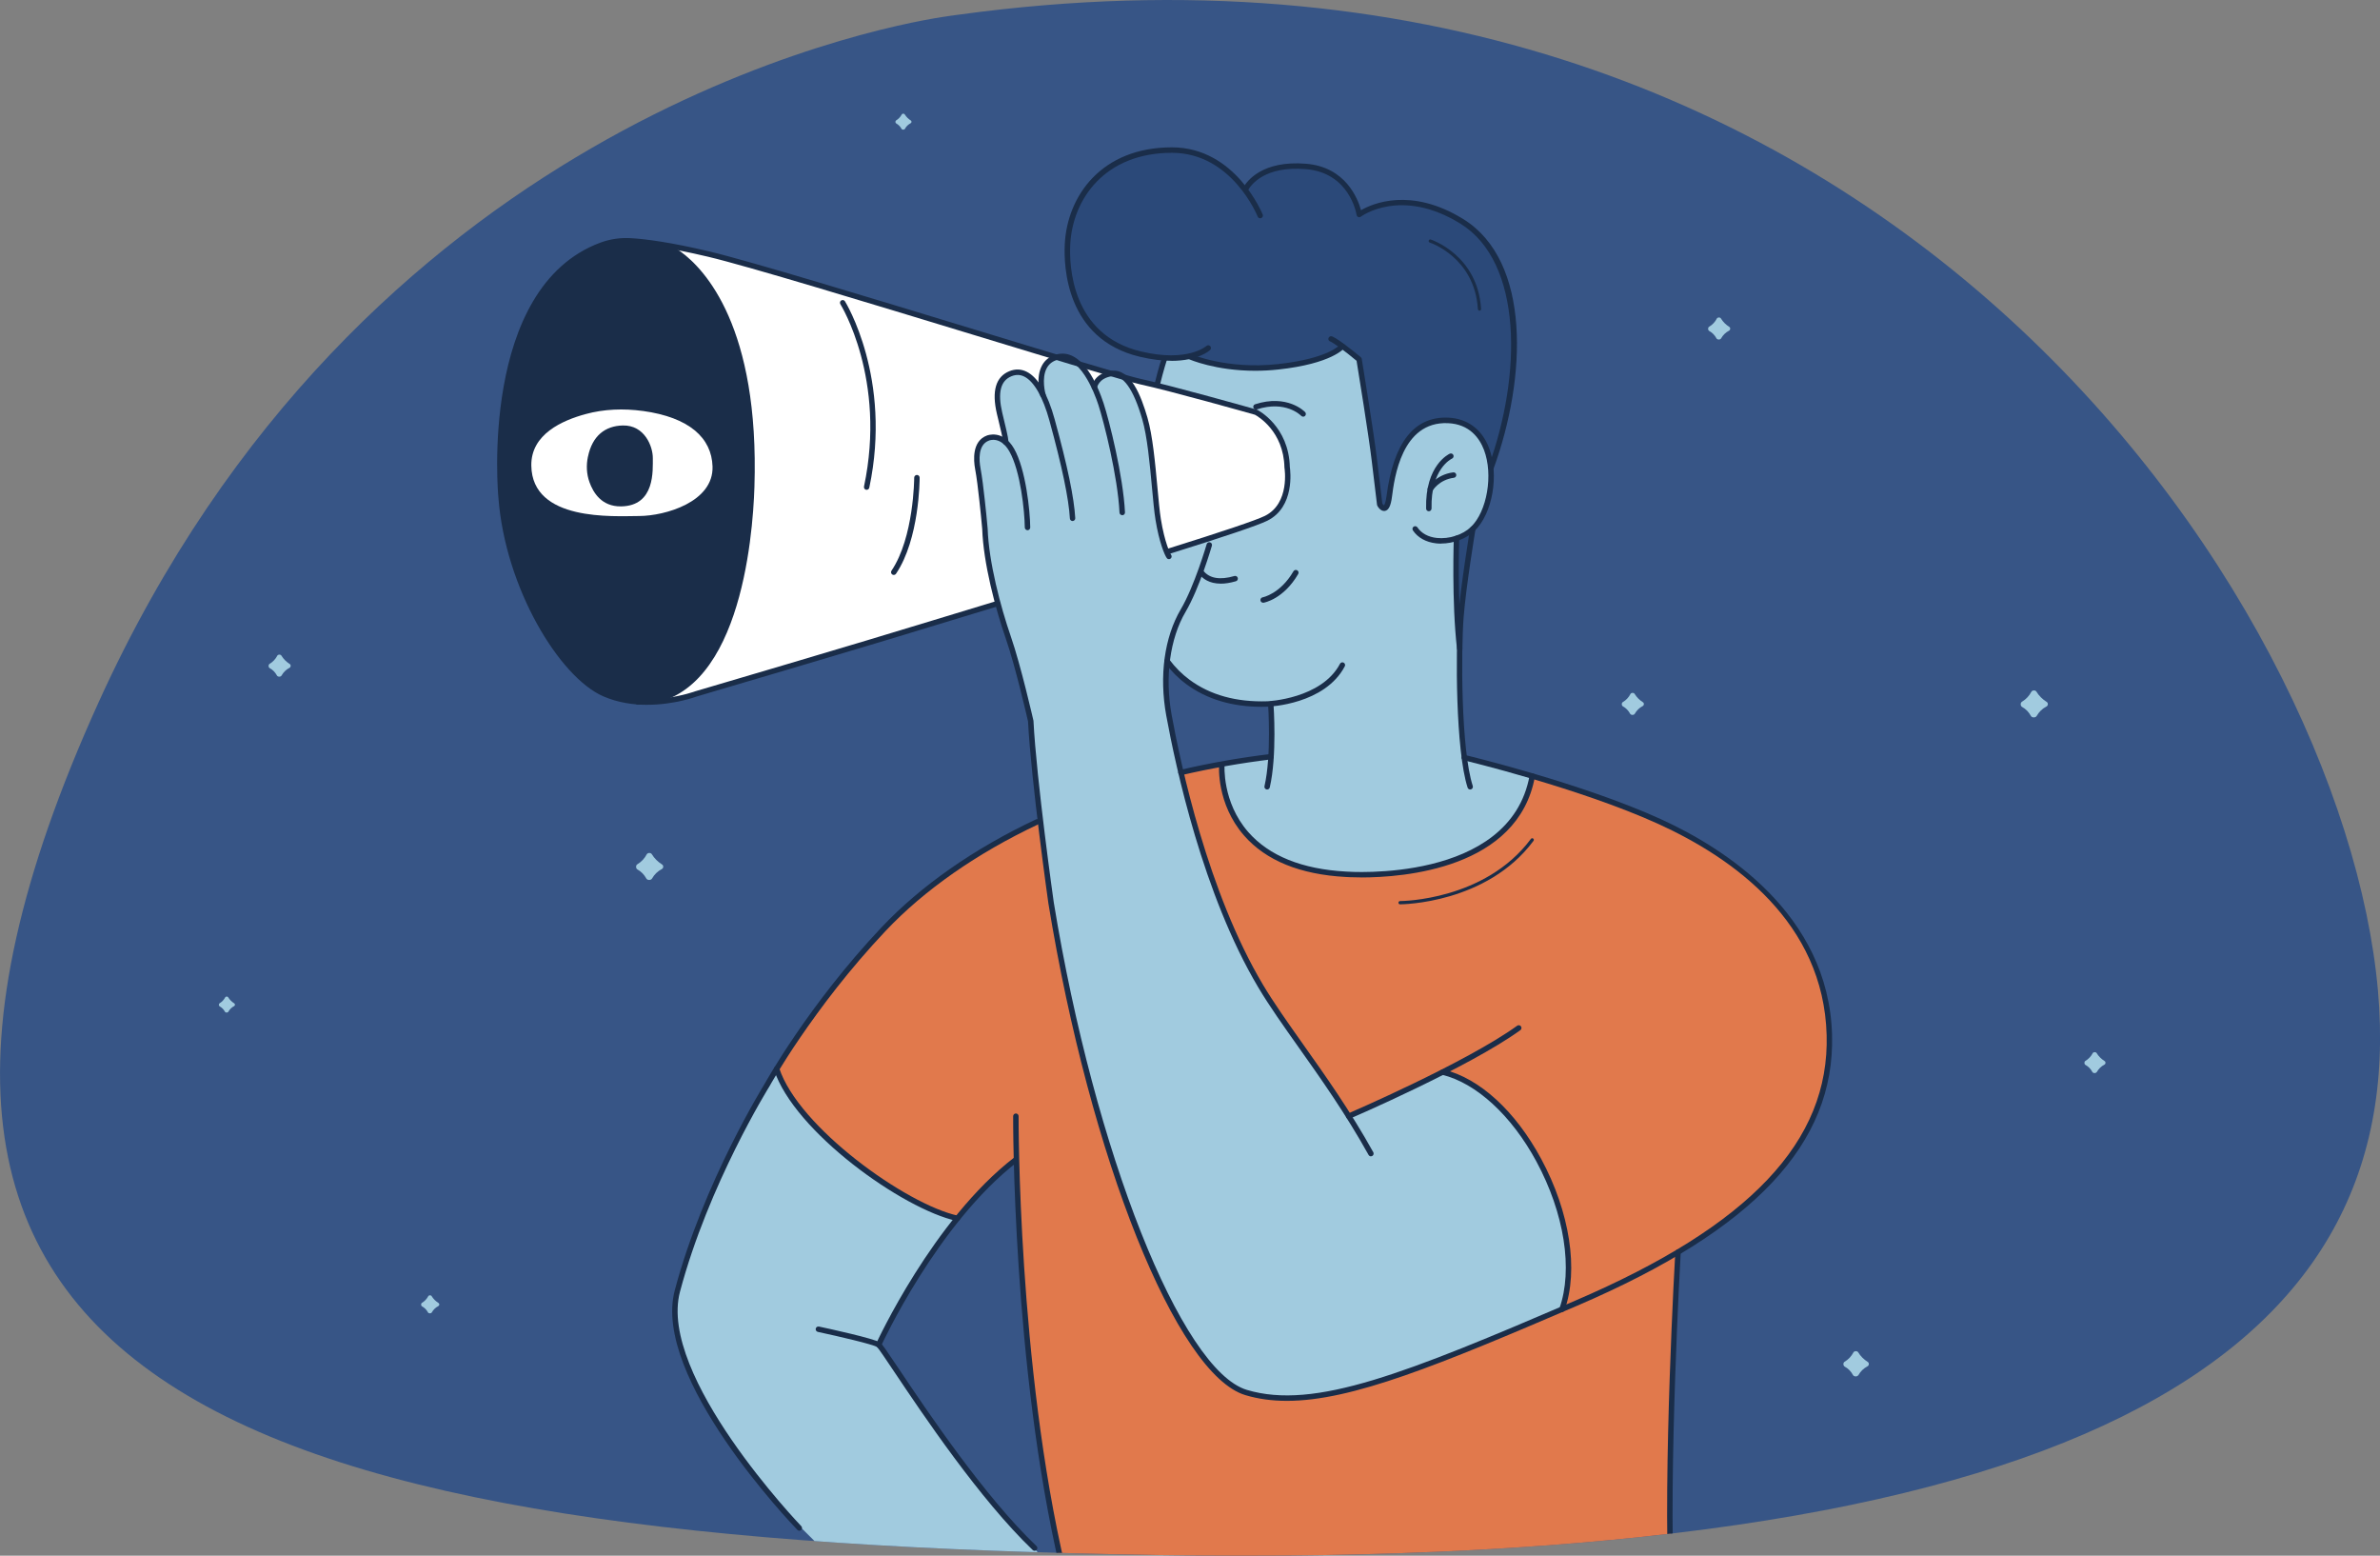 <?xml version="1.0" encoding="UTF-8"?><svg id="Capa_2" xmlns="http://www.w3.org/2000/svg" xmlns:xlink="http://www.w3.org/1999/xlink" viewBox="0 0 656.15 428.78"><rect x="0" y="0" width="656.15" height="428.78" fill="#808080" stroke="none"/><defs><style>.cls-1{fill:#e1794c;}.cls-1,.cls-2,.cls-3,.cls-4,.cls-5,.cls-6,.cls-7{stroke-width:0px;}.cls-2{fill:#2b4979;}.cls-3{fill:none;}.cls-4{fill:#1a2d49;}.cls-8{clip-path:url(#clippath);}.cls-5{fill:#375586;}.cls-6{fill:#fff;}.cls-7{fill:#a1cbdf;}</style><clipPath id="clippath"><path class="cls-3" d="M264.62,4c-1.61.22-3.18.42-4.79.68-19.8,3.09-160.68,30.33-232.64,188.87-86.98,191.62,41.26,231.09,292.19,235.04,250.92,3.95,345.16-53.72,336.21-155.51C646.07,165.02,516.42-30.36,264.62,4Z"/></clipPath></defs><g id="Capa_1-2"><path class="cls-5" d="M264.62,4c-1.61.22-3.18.42-4.79.68-19.8,3.09-160.68,30.33-232.64,188.87-86.98,191.62,41.26,231.09,292.19,235.04,250.92,3.95,345.16-53.72,336.21-155.51C646.07,165.02,516.42-30.36,264.62,4Z"/><path class="cls-7" d="M474.48,93.28c-.23.41-1.04.39-1.26-.02-.49-.91-1.16-1.58-2-2.04-.4-.22-.42-.93-.03-1.16.95-.57,1.64-1.32,2.12-2.25.21-.39.91-.42,1.14-.03.57.94,1.34,1.7,2.32,2.33.35.22.31.82-.07,1.02-.95.49-1.7,1.23-2.22,2.16h0Z"/><path class="cls-7" d="M450.68,196.74c-.23.41-1.04.39-1.26-.02-.49-.9-1.16-1.58-2-2.04-.4-.22-.42-.93-.03-1.16.95-.57,1.64-1.32,2.12-2.25.21-.4.91-.42,1.14-.03.57.94,1.34,1.7,2.32,2.33.35.22.31.82-.07,1.02-.95.49-1.7,1.23-2.22,2.16h0Z"/><path class="cls-7" d="M77.61,186.2c-.23.41-1.04.4-1.26-.02-.49-.9-1.16-1.58-2-2.04-.4-.22-.42-.93-.03-1.16.95-.57,1.64-1.33,2.12-2.25.21-.4.91-.42,1.14-.03.57.94,1.34,1.7,2.32,2.33.35.22.31.82-.07,1.02-.95.49-1.7,1.23-2.22,2.16h0Z"/><path class="cls-7" d="M62.94,278.86c-.17.3-.76.29-.92,0-.35-.66-.84-1.14-1.46-1.49-.29-.16-.3-.67-.02-.85.68-.41,1.19-.96,1.54-1.63.16-.29.67-.3.83-.02.41.68.98,1.24,1.69,1.69.26.17.22.6-.05.74-.7.36-1.23.89-1.61,1.57h0Z"/><path class="cls-7" d="M578.05,295.47c-.22.39-.99.38-1.2-.02-.46-.86-1.1-1.5-1.9-1.94-.37-.2-.4-.89-.03-1.1.9-.54,1.56-1.26,2.02-2.13.2-.37.86-.4,1.09-.03.54.89,1.28,1.62,2.21,2.21.34.21.3.78-.06.97-.91.47-1.61,1.16-2.11,2.05h0Z"/><path class="cls-7" d="M249.47,35.52c-.17.3-.76.29-.92,0-.35-.66-.84-1.14-1.46-1.49-.29-.16-.31-.67-.03-.85.68-.41,1.19-.96,1.54-1.63.16-.29.67-.3.83-.02.41.68.98,1.24,1.69,1.69.26.16.22.6-.05.74-.7.36-1.24.89-1.61,1.57h0Z"/><path class="cls-7" d="M119.04,361.73c-.19.34-.86.33-1.04,0-.4-.74-.95-1.29-1.65-1.68-.32-.18-.35-.77-.03-.95.77-.47,1.34-1.09,1.74-1.84.17-.32.75-.35.94-.03.46.77,1.1,1.4,1.91,1.91.29.18.26.67-.05.83-.79.41-1.39,1-1.83,1.77h0Z"/><path class="cls-7" d="M561.47,197.36c-.29.5-1.28.49-1.55-.02-.6-1.1-1.42-1.93-2.45-2.5-.48-.27-.51-1.14-.04-1.42,1.16-.7,2.01-1.63,2.6-2.75.26-.48,1.12-.51,1.4-.04.69,1.14,1.65,2.09,2.85,2.85.43.27.38,1.01-.08,1.24-1.18.61-2.07,1.5-2.72,2.64Z"/><path class="cls-7" d="M179.74,242.16c-.29.5-1.28.49-1.55-.02-.6-1.1-1.42-1.93-2.45-2.5-.48-.27-.51-1.14-.04-1.42,1.16-.7,2.01-1.63,2.6-2.75.26-.48,1.12-.51,1.4-.04.69,1.14,1.65,2.09,2.85,2.85.43.27.38,1.01-.08,1.24-1.18.61-2.07,1.5-2.72,2.64Z"/><path class="cls-7" d="M512.32,379.02c-.26.47-1.19.45-1.45-.02-.56-1.04-1.33-1.81-2.3-2.34-.45-.26-.48-1.07-.04-1.33,1.09-.65,1.88-1.52,2.44-2.57.24-.45,1.05-.48,1.32-.04.65,1.07,1.54,1.96,2.66,2.67.4.26.35.95-.07,1.17-1.09.57-1.94,1.4-2.55,2.48Z"/><g class="cls-8"><path class="cls-1" d="M263.39,336.47s9.6-11.73,16.68-16.86c0,0,3.43,84.93,12.95,112.77h167.58l.09-39.68,1.93-47.58s13.29-7.75,24.13-18.32c10.84-10.57,19.88-23.18,16.91-48.88-2.96-25.71-27.11-41.48-35.08-45.76,0,0-14.84-9.91-46.16-18.28h-56.82l-15.18-5.34s-40.56,4.43-67.58,19.47c0,0-27.64,12.04-48.45,38.45l-21.6,30.11,6.23,27.24,22.38,18.3,21.98-5.64h0Z"/><path class="cls-7" d="M263.39,336.47s-13,17.17-21.17,34.17c0,0,16.01,23.27,18.92,27.24,2.91,3.96,16.28,20.59,16.28,20.59l9.12,9.85,6.48,5.78h-58.76s-17.74-16.71-22.95-23.32c-5.22-6.61-17.96-22.23-21.34-33.19-3.38-10.96-5.78-15.2-1.59-27.44,4.19-12.23,10.75-27.95,12.86-32.21,2.12-4.25,12.86-23.35,12.86-23.35,0,0,7.24,23.73,49.29,41.86Z"/><path class="cls-2" d="M370.08,95.42s-15.33,10.93-42.1,2.74c0,0-8.82,2.77-20.64-3.27-11.82-6.04-13.57-21.22-13.06-26.34.51-5.13,2.4-21.76,21.16-26.4,0,0,15.19-5.12,27.96,9.91,0,0,4.77-7.31,16.59-6.19,0,0,11.31-.86,14.73,13.25,0,0,11.74-6.87,23.11-.81,11.37,6.06,16.11,11.91,17.72,21.18,1.61,9.27,2.79,15.62,1.4,24.6-1.39,8.97-3.34,19.83-5.34,23.3l-1.57,11.19-4.44,7.19-2.52,21.01-.52,7.12-1.05-9.66.04-15.86-12.53-7.08-6.97-1.14s-1.94,2.21-2.44-7.26c-.49-9.47-3.14-22.63-3.14-22.63l-1.79-11.21-4.61-3.64h0Z"/><path class="cls-7" d="M321.75,98.65l6.23-.49c26.95,8.76,42.1-2.74,42.1-2.74l4.61,3.64,2.21,13.41s2.59,18.38,2.96,22.38c.37,4,1.21,5.14,2.2,5.31.99.16,1-4.47,1-4.47.66-6.06,3.78-12.44,3.78-12.44,5.65-10.35,16.39-6.52,16.39-6.52,11.69,4.3,6.8,21.83,6.8,21.83-2.47,8.06-8.48,9.81-8.48,9.81l-.04,15.86.41,15.99,1.77,28.6c5.75.6,18.73,5.06,18.73,5.06-4.41,14.7-13.12,24.43-38.48,26.84-25.37,2.4-35.7-6.63-35.7-6.63-11.99-7.53-11.39-23.36-11.39-23.36,2.31-.9,13.57-2.19,13.57-2.19.52-5.25-.07-14.49-.07-14.49-12.43-.05-18.15-3.28-18.15-3.28-5.44-2.45-10.49-8.12-10.49-8.12l-2.44-14.22-2.48-35.54,2.25-26.84,1.93-7.63.78.23h0Z"/><path class="cls-6" d="M345.92,113.61l-11.98-3.68-21.94-5.37-20.62-6.14-47.38-14.33c-35.79-11.95-58.55-15.87-58.55-15.87l-.91-.16c1.43.98,2.97,2.16,4.59,3.61,8.11,7.22,16.64,24.3,17.09,38.31,0,0,4.16,37.31-4.27,58.28,0,0-5.48,20.87-21.96,25.19l-.35.25c1.42-.07,2.27-.21,2.27-.21l7.55-1.51,29.03-8.6,46.04-13.86,79.89-24.84c5.17-1.41,7.98-4.53,7.98-4.53,8.25-19.62-6.48-26.55-6.48-26.55v.02Z"/><path class="cls-4" d="M201.94,168.27c8.43-20.97,4.27-58.28,4.27-58.28-.44-14.01-8.98-31.09-17.09-38.31-1.62-1.45-3.16-2.63-4.59-3.61l-8.68-1.53c-17.28-1.32-27,14.77-27,14.77-13.23,19.99-10.9,52.95-10.9,52.95,1.82,32.69,20.2,50.52,20.2,50.52,6.35,8.64,16.89,9.16,21.49,8.93l.35-.25c16.48-4.32,21.96-25.19,21.96-25.19Z"/><path class="cls-7" d="M271.81,148.09s-.93-10.53-1.65-14.31c-.72-3.78-.8-8.68-.8-8.68,0,0-.86-2.98,2.91-4.17,3.78-1.19,5.04.86,5.04.86l-.59-3.65-1.39-6.23s-1-5.69,1-7.22c1.99-1.52,3.71-3.18,6.62-1.32s4.11,4.55,4.11,4.55c0,0,.35-4.75.3-5.37-.05-.62.6-4.06,4.02-4.13,3.42-.07,4.54.26,6.2,1.84,1.65,1.59,3.83,5.78,3.83,5.78,0,0,1.98-2.43,4.25-2.73,2.27-.3,4.07-.66,6.34,3.71,2.27,4.37,4.86,8.6,5.13,15.03.27,6.43,1.92,21.52,2.65,23.97.73,2.45,1.92,6.1,1.92,6.1l12.72-4.17-2.39,6.75s-2.45,8.01-3.78,10c-1.32,1.99-3.91,7.49-4.3,8.81-.4,1.32-3.38,8.76-2.85,13.77.53,5.01,2.34,15.85,2.34,15.85l3.93,17.01s5.24,19.35,7.23,23.51c1.99,4.16,5.56,15.16,8.95,20.85s7.34,12.72,10.8,17.62c3.46,4.9,17.51,25.51,17.51,25.51l8.78-3.92,10.43-4.91,6.7-3.33s9.69,1.49,19.58,13.86c9.89,12.37,12.08,21,13.77,28.68,1.69,7.68,1.99,15.89-.48,22.85,0,0-25.18,10.55-27.24,11.38-2.07.82-21.88,8.84-25.52,9.12-3.64.29-12.04,3.79-17.48,3.7-5.44-.09-12.87-.11-15.33-.86-2.46-.75-7.86-2.69-12.4-9s-11.82-19.35-11.82-19.35l-7.96-18.4-7.05-20.25-5.86-20.34-4.55-18.81-3.97-19.65-2.14-12.97-1.52-12.38-2.45-16.42-1.19-17.55-1.97-8.73-2.82-10.4-4.26-13.71-2.16-8.94-.86-4.97-.26-4.24-.02-.02Z"/><path class="cls-4" d="M347.86,194.81c-8.21,0-15.2-2.1-20.81-6.25-2.22-1.64-4.2-3.62-5.89-5.9-.25-.33-.18-.8.16-1.05.33-.25.8-.18,1.05.15,1.6,2.16,3.48,4.04,5.58,5.59,5.69,4.21,12.91,6.21,21.45,5.93.15,0,14.93-.65,20.03-10.33.19-.37.65-.51,1.01-.31s.51.65.31,1.01c-5.51,10.46-20.66,11.11-21.3,11.13-.53.02-1.06.03-1.58.03Z"/><path class="cls-4" d="M319.03,106.8c-.06,0-.12,0-.18-.02-.4-.1-.65-.5-.55-.91,1.08-4.44,1.92-6.95,1.95-7.05.13-.39.56-.6.95-.47.39.13.6.56.47.95,0,.03-.85,2.56-1.92,6.93-.08.34-.39.57-.73.57Z"/><path class="cls-4" d="M336.54,160.86c-3.12,0-4.95-1.34-6-2.68-.26-.33-.2-.8.13-1.05.33-.26.8-.2,1.05.13,1.7,2.17,4.59,2.67,8.59,1.5.4-.12.81.11.93.51.12.4-.11.81-.51.93-1.61.47-2.99.67-4.19.67Z"/><path class="cls-4" d="M348.24,166.12c-.36,0-.68-.26-.74-.63-.07-.41.21-.79.61-.86.06-.01,4.84-.92,8.49-7.18.21-.36.67-.48,1.03-.27.36.21.48.67.27,1.03-4.03,6.91-9.31,7.87-9.54,7.91-.04,0-.08.01-.12.01Z"/><path class="cls-4" d="M359.27,114.84c-.2,0-.39-.08-.54-.23h0c-.17-.18-4.32-4.33-12.24-1.77-.39.13-.82-.09-.94-.48-.13-.39.09-.82.48-.94,8.85-2.86,13.59,1.96,13.78,2.16.29.3.28.77-.02,1.06-.14.14-.33.21-.52.21Z"/><path class="cls-4" d="M397.3,149.83c-.45,0-.9-.02-1.34-.07-2.82-.31-5.1-1.58-6.43-3.57-.23-.35-.14-.81.21-1.04.34-.23.81-.13,1.04.21,1.08,1.62,2.98,2.66,5.35,2.91,3.36.36,7.14-.86,9.4-3.04,4.46-4.3,6.18-14.4,3.61-21.19-1.23-3.24-3.96-7.16-9.97-7.41-12.73-.53-14.75,15.15-15.41,20.3-.32,2.5-.92,3.69-1.92,3.88-1.15.22-1.96-1.12-2.11-1.4-.05-.08-.08-.17-.09-.27,0,0-.58-4.67-1.46-12.11-.81-6.87-3.78-25.14-4.18-27.59-3.28-2.77-6.53-5.04-7.16-5.29-.35-.06-.62-.37-.62-.74,0-.41.34-.75.75-.75,1.04,0,6.39,4.26,8.21,5.81.14.12.23.27.25.45.03.21,3.37,20.56,4.23,27.93.78,6.64,1.33,11.07,1.44,11.94.14.21.33.43.45.5.12-.14.47-.7.71-2.57,1.91-14.73,7.62-21.99,16.96-21.61,5.33.22,9.35,3.2,11.31,8.38,2.81,7.4.95,18.05-3.97,22.8-2.26,2.18-5.85,3.52-9.26,3.52Z"/><path class="cls-4" d="M393.92,140.91c-.41,0-.74-.32-.75-.73-.28-11.93,6.25-15.01,6.52-15.14.38-.17.82,0,.99.37.17.38,0,.82-.37.99-.25.11-5.9,2.88-5.64,13.74,0,.41-.32.76-.73.77h-.02Z"/><path class="cls-4" d="M394.32,135.6c-.13,0-.25-.03-.37-.1-.36-.21-.49-.66-.28-1.02.08-.15,2.12-3.65,6.97-4.29.41-.05.79.23.84.65.05.41-.23.79-.64.84-4.09.54-5.8,3.42-5.87,3.54-.14.24-.39.38-.65.38Z"/><path class="cls-4" d="M346.06,102.19c-10.97,0-18.04-3.09-18.39-3.24-.38-.17-.55-.61-.38-.99.17-.38.61-.55.99-.38.1.04,9.91,4.31,24.04,2.77,14.05-1.53,17.13-5.34,17.16-5.38.25-.33.72-.39,1.05-.14.33.25.39.72.14,1.05-.14.18-3.51,4.36-18.19,5.96-2.26.25-4.41.35-6.42.35Z"/><path class="cls-4" d="M322.94,99.44c-2.43,0-5.32-.31-8.72-1.12-20.38-4.85-20.97-24.96-20.67-31.01.67-13.29,10.07-26.7,29.54-26.7,17.57,0,24.95,18.34,25.03,18.53.15.39-.04.82-.42.97-.39.15-.82-.04-.97-.42-.07-.18-7.1-17.57-23.63-17.57-18.48,0-27.4,12.7-28.04,25.28-.29,5.75.26,24.89,19.51,29.47,12.86,3.07,17.97-1.47,18.02-1.51.3-.28.78-.26,1.06.04.28.3.27.77-.03,1.06-.17.16-3.29,3-10.67,3Z"/><path class="cls-4" d="M411.1,129.57c-.08,0-.17-.01-.26-.05-.39-.14-.59-.57-.45-.96,9.18-25.21,9.45-56.3-7.79-66.93-16.37-10.09-27.3-2-27.41-1.92-.21.16-.49.2-.73.1-.25-.1-.42-.32-.46-.58-.08-.48-1.99-11.66-14.05-12.62-11.19-.9-14.98,4.22-15.88,5.82-.2.36-.66.49-1.02.29-.36-.2-.49-.66-.29-1.02,1-1.79,5.21-7.55,17.3-6.57,10.95.88,14.31,9.69,15.16,12.8,3.12-1.8,13.72-6.47,28.16,2.43,18.77,11.56,17.52,43.73,8.42,68.72-.11.3-.4.49-.71.49Z"/><path class="cls-4" d="M405.32,217.6c-.32,0-.61-.2-.71-.52-3.33-10.29-3.31-37.72-2.58-47.16.67-8.56,3.25-24.13,3.27-24.28.07-.41.45-.68.86-.62.41.07.68.45.62.86-.03.16-2.59,15.66-3.26,24.16-.73,9.35-.76,36.47,2.51,46.58.13.39-.09.82-.48.94-.08.02-.15.04-.23.04Z"/><path class="cls-4" d="M402.42,179.48c-.38,0-.7-.28-.74-.67-1.49-13.09-.88-30.29-.88-30.46.02-.41.36-.74.78-.72.41.02.74.36.72.78,0,.17-.61,17.26.87,30.24.05.41-.25.78-.66.83-.03,0-.06,0-.09,0Z"/><path class="cls-4" d="M349.34,217.6c-.06,0-.11,0-.17-.02-.4-.09-.66-.5-.56-.9,1.97-8.56,1-22.43.99-22.57-.03-.41.28-.77.69-.8.42-.03.77.28.8.69.04.58,1.01,14.24-1.02,23.02-.08.35-.39.58-.73.58Z"/><path class="cls-4" d="M407.89,85.62c-.24,0-.43-.18-.45-.42-.87-14.24-13.13-18.3-13.26-18.34-.24-.08-.37-.33-.29-.56.07-.24.33-.37.56-.29.13.04,12.97,4.27,13.88,19.14.02.25-.17.46-.42.48,0,0-.02,0-.03,0Z"/><path class="cls-4" d="M354.79,386.1c-4.1,0-7.88-.51-11.45-1.58-18.96-5.66-42.81-65.2-54.31-135.56-.05-.35-4.77-33.75-5.61-50.14-.24-1.07-3.5-15.25-6.13-22.82-2.94-8.48-6.19-20.88-6.5-30.22,0-.02-.53-6.03-1.33-12.42-.2-1.56-.41-2.93-.64-4.18-.41-2.24-.9-7.61,3.28-9.15.01,0,4.39-1.77,7.47,3.62,3.24,5.69,4.41,17.09,4.46,21.73,0,.41-.33.75-.74.76-.41-.03-.75-.33-.76-.74-.05-4.51-1.17-15.57-4.26-21-2.43-4.25-5.49-3.03-5.62-2.97-3.14,1.15-2.69,5.62-2.35,7.48.23,1.28.44,2.67.65,4.26.81,6.42,1.34,12.46,1.34,12.52.31,9.22,3.52,21.44,6.42,29.82,2.74,7.91,6.15,22.89,6.19,23.04,0,.04.02.08.02.13.83,16.3,5.55,49.72,5.6,50.05,11.22,68.66,35.11,128.93,53.25,134.35,18.7,5.58,43.9-4.6,90.53-24.61,48.09-20.64,70.11-43.9,69.29-73.21-.86-31-25.67-48.72-46.34-58.14-21.81-9.93-53.42-17.51-53.74-17.58-.4-.1-.65-.5-.56-.9.1-.4.5-.65.9-.56.32.08,32.07,7.68,54.01,17.68,17.24,7.85,46.29,26.01,47.22,59.46.83,30-21.47,53.72-70.2,74.63-38.22,16.4-62.17,26.25-80.1,26.25Z"/><path class="cls-4" d="M295.71,143.61c-.39,0-.73-.31-.75-.71-.31-5.45-2.15-14.26-5.63-26.94-1.78-6.5-4.25-10.82-6.93-12.16-1.14-.57-2.29-.6-3.52-.11-3.03,1.21-3.87,4.49-2.57,10.05.12.53.27,1.15.43,1.81,1.19,4.9,1.4,6.06,1.21,6.58-.14.39-.58.59-.96.45-.36-.13-.56-.51-.47-.88.02-.62-.77-3.85-1.24-5.8-.16-.66-.31-1.28-.44-1.82-1.48-6.31-.31-10.28,3.47-11.79,1.63-.65,3.22-.59,4.74.17,3.12,1.55,5.79,6.08,7.71,13.1,3.56,12.95,5.36,21.61,5.68,27.25.02.41-.29.77-.71.79-.01,0-.03,0-.04,0Z"/><path class="cls-4" d="M309.39,141.99c-.4,0-.73-.31-.75-.71-.48-9.94-4.31-25.05-5.82-29.68-1.1-3.35-5.15-14.14-11.24-12.45-1.36.38-2.32,1.11-2.96,2.24-1.61,2.88-.37,7.27-.35,7.31.12.4-.11.81-.51.93-.4.11-.81-.11-.93-.51-.06-.2-1.43-5.03.48-8.46.82-1.48,2.13-2.47,3.87-2.95,7.17-1.99,11.53,8.73,13.07,13.43,1.54,4.69,5.41,20,5.9,30.08.02.41-.3.77-.71.79-.01,0-.02,0-.04,0Z"/><path class="cls-4" d="M322.28,154.12c-.23,0-.45-.1-.6-.3-.58-.77-2.11-4.36-3.11-10.52-.36-2.23-.65-5.33-.98-8.93-.61-6.6-1.3-14.09-2.69-18.85-2.43-8.33-5.29-12.31-8.42-11.82-3.6.56-4.03,3.11-4.03,3.14-.06.41-.44.69-.85.63-.41-.06-.69-.44-.63-.85.02-.15.61-3.67,5.29-4.4,5.43-.84,8.35,6.95,10.08,12.88,1.43,4.9,2.13,12.46,2.74,19.13.32,3.42.61,6.66.96,8.83,1.04,6.43,2.56,9.51,2.82,9.85.25.33.19.8-.14,1.05-.14.1-.29.15-.45.15Z"/><path class="cls-4" d="M377.97,318.71c-.26,0-.52-.14-.66-.39-6.31-11.35-13.2-21.07-19.28-29.65-4.15-5.86-8.08-11.39-11.12-16.5-15.24-25.58-22.82-60.92-25.38-74.93-1.99-10.92-.53-21.61,4.01-29.32,3.8-6.46,7.09-17.81,7.13-17.93.11-.4.53-.63.93-.51.4.11.63.53.51.93-.14.47-3.38,11.65-7.28,18.27-4.29,7.3-5.72,17.87-3.83,28.29,2.54,13.92,10.07,49.05,25.19,74.43,3.01,5.05,6.92,10.56,11.05,16.4,6.1,8.61,13.02,18.36,19.37,29.78.2.36.07.82-.29,1.02-.12.06-.24.09-.36.09Z"/><path class="cls-4" d="M371.84,308.39c-.29,0-.57-.17-.69-.45-.16-.38.01-.82.39-.99.32-.14,32.54-14.01,46.73-24.24.34-.24.81-.17,1.05.17.24.34.17.8-.17,1.05-14.32,10.33-46.69,24.26-47.01,24.4-.1.04-.2.06-.3.06Z"/><path class="cls-4" d="M430.63,361.63c-.08,0-.17-.01-.25-.04-.39-.14-.59-.57-.46-.96,3.8-10.7,1.37-26.22-6.35-40.51-6.84-12.66-16.56-21.6-26-23.9-.4-.1-.65-.5-.55-.91.1-.4.51-.65.91-.55,9.99,2.44,19.82,11.42,26.96,24.64,7.91,14.65,10.38,30.64,6.45,41.72-.11.31-.4.5-.71.5Z"/><path class="cls-4" d="M325.57,213.67c-.34,0-.65-.23-.73-.58-.09-.4.16-.81.56-.9,8.09-1.88,16.47-3.36,24.93-4.38.4-.04.78.24.83.65s-.24.79-.65.83c-8.4,1.02-16.73,2.48-24.77,4.35-.06.01-.11.02-.17.02Z"/><path class="cls-4" d="M220.37,421.89c-.2,0-.39-.08-.54-.23-1.64-1.7-40.18-42.02-33.8-66.04,7.92-29.8,24.68-56.74,24.84-57.01.1-.18,11.99-21.65,32.17-43.03,10.8-11.44,25.53-21.73,42.61-29.76.38-.18.82-.02,1,.36.18.37.02.82-.36,1-16.91,7.95-31.49,18.12-42.16,29.43-20.05,21.24-31.85,42.55-31.97,42.76-.19.3-16.83,27.06-24.69,56.64-6.16,23.21,33.03,64.21,33.43,64.62.29.3.28.77-.02,1.06-.15.14-.33.21-.52.21Z"/><path class="cls-4" d="M285.24,427.43c-.19,0-.37-.07-.52-.21-14.57-13.91-30.49-37.66-38.14-49.07-2.35-3.51-4.39-6.55-4.8-6.9-1.06-.71-10.57-2.93-16.31-4.16-.4-.09-.66-.49-.58-.89.09-.41.47-.66.89-.58,2.53.54,15.22,3.29,16.86,4.4.52.35,1.66,2.03,5.19,7.29,7.62,11.37,23.48,35.03,37.93,48.82.3.29.31.76.03,1.06-.15.15-.35.23-.54.23Z"/><path class="cls-4" d="M242.23,371.39c-.1,0-.21-.02-.31-.07-.38-.17-.54-.62-.37-.99.15-.34,15.68-34.09,38.07-51.31.33-.25.8-.19,1.05.14.25.33.19.8-.14,1.05-22.08,16.99-37.46,50.41-37.62,50.75-.13.28-.4.44-.68.44Z"/><path class="cls-4" d="M263.94,336.54c-.05,0-.11,0-.16-.02-14.92-3.25-44.86-24.65-50.38-41.68-.13-.39.09-.82.48-.94.4-.13.82.09.94.48,5.29,16.3,35.02,37.57,49.28,40.68.4.09.66.49.57.89-.08.35-.39.59-.73.59Z"/><path class="cls-4" d="M293.01,433.13c-.34,0-.65-.23-.73-.58-13.21-56.24-12.97-124.23-12.96-124.91,0-.41.34-.75.75-.75h0c.42,0,.75.34.75.75,0,.68-.24,68.49,12.93,124.56.09.4-.16.81-.56.9-.06.01-.12.02-.17.02Z"/><path class="cls-4" d="M460.83,439.47c-.4,0-.73-.31-.75-.71-1.69-33.09,1.75-93.08,1.79-93.68.02-.41.37-.74.79-.71.41.02.73.38.71.79-.04.6-3.47,60.51-1.79,93.52.02.41-.3.77-.71.79-.01,0-.03,0-.04,0Z"/><path class="cls-4" d="M375.28,241.83c-2.59,0-4.18-.12-4.26-.12-12.57-.68-22.01-4.52-28.03-11.41-7.66-8.77-6.92-19.19-6.89-19.63.03-.41.41-.73.81-.69.41.03.72.39.69.81,0,.1-.71,10.26,6.54,18.54,5.75,6.56,14.82,10.23,26.99,10.89.47.04,45.16,3.31,50.57-26.47.08-.41.48-.68.87-.6.41.07.68.46.6.87-4.62,25.45-36.26,27.82-47.88,27.82Z"/><path class="cls-4" d="M385.99,249.25h0c-.25,0-.45-.2-.45-.45,0-.25.2-.45.45-.45h0c.47,0,23.44-.16,36.07-17.14.15-.2.43-.24.63-.09s.24.43.09.63c-12.89,17.33-36.28,17.5-36.8,17.5Z"/><path class="cls-4" d="M178.42,194.26c-3.85,0-8.08-.59-12.12-2.35-12.08-5.28-27-29.81-28.89-54.73-.06-.56-5.44-57.87,28.12-70.31,2.7-1,5.57-1.41,8.55-1.22,3.75.23,10.52,1.05,21.47,3.65,11.19,2.65,44.43,12.78,73.76,21.71,22.21,6.76,41.38,12.6,45.26,13.44,8.91,1.93,31.66,8.38,31.89,8.44.05.01.09.03.13.05.36.18,8.73,4.56,9.01,15.81.13.89,1.46,10.98-6.23,14.78-2.56,1.26-11.5,4.29-27.33,9.24-.4.12-.82-.1-.94-.49-.12-.4.1-.82.49-.94,15.75-4.93,24.62-7.93,27.12-9.15,6.99-3.46,5.43-13.15,5.41-13.24,0-.04,0-.07-.01-.11-.22-10-7.34-14.1-8.13-14.53-1.45-.41-23.11-6.53-31.72-8.4-3.94-.85-23.14-6.7-45.38-13.47-29.31-8.92-62.53-19.04-73.67-21.68-10.84-2.57-17.52-3.38-21.21-3.61-2.76-.17-5.43.21-7.93,1.13-32.47,12.04-27.21,68.21-27.15,68.77,1.83,24.04,16.55,48.48,28,53.49,11.28,4.93,24.66.03,24.79-.02.51-.15,45.87-13.49,65.4-19.51,4.2-1.29,10.41-3.18,17.67-5.37.4-.12.82.11.93.5.12.4-.1.81-.5.93-7.25,2.19-13.46,4.07-17.66,5.36-19.53,6.03-64.91,19.37-65.36,19.5-.34.13-6.32,2.32-13.75,2.32Z"/><path class="cls-4" d="M238.94,135.01c-.05,0-.1,0-.16-.02-.41-.09-.66-.48-.58-.89,6.27-29.57-6.38-50.06-6.51-50.26-.22-.35-.12-.81.23-1.03.35-.22.81-.12,1.03.23.13.21,13.1,21.21,6.71,51.37-.07.35-.39.59-.73.59Z"/><path class="cls-4" d="M246.4,158.46c-.14,0-.29-.04-.42-.13-.34-.23-.43-.7-.2-1.04,6.19-9.17,6.26-25.48,6.26-25.64,0-.41.34-.75.75-.75s.75.34.75.75c0,.69-.07,16.94-6.51,26.48-.15.21-.38.33-.62.33Z"/><path class="cls-4" d="M175.85,194.24c-.41,0-.75-.33-.75-.75,0-.41.33-.75.75-.75,26.7-.13,30.21-44.82,30.65-58.52,1.44-44.65-14.69-59.97-19.67-63.6-1.41-1.03-3.25-1.86-5.48-2.47-.4-.11-.64-.52-.53-.92.11-.4.52-.64.92-.53,2.41.65,4.42,1.56,5.97,2.7,6.57,4.79,21.7,20.71,20.28,64.86-.45,14.03-4.1,59.83-32.14,59.97h0Z"/><path class="cls-6" d="M177.2,113.27c-5.28-.72-10.67-.54-15.8.87-6.32,1.73-15.04,5.5-14.92,14.18.21,15.48,22.65,13.93,29.76,13.9,7.11-.03,20.52-3.86,20.2-13.66-.25-7.84-6.35-13.53-19.24-15.3h0Z"/><path class="cls-4" d="M162.09,125.86c-.49,2.35-.4,4.76.43,7.05,1.02,2.82,3.29,6.71,8.66,6.66,9.56-.1,8.76-10.12,8.8-13.29.03-3.18-2.24-9.16-8.29-9.01-4.85.11-8.4,2.84-9.59,8.6h0Z"/></g></g></svg>